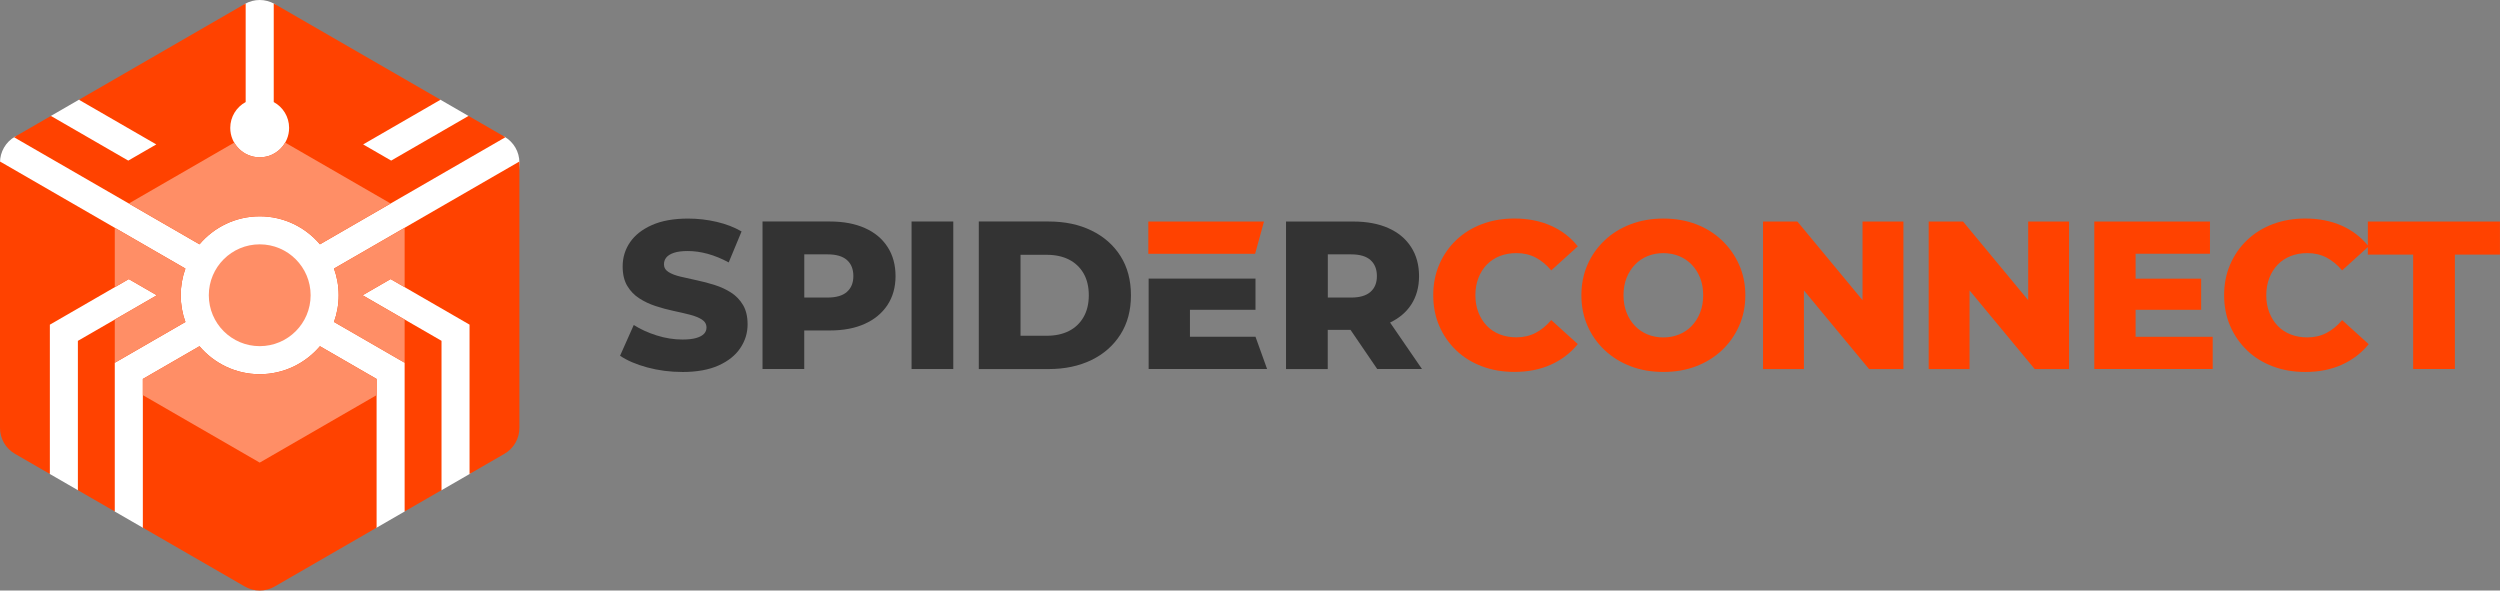 <?xml version="1.0" encoding="UTF-8"?>
<svg id="Layer_1" data-name="Layer 1" xmlns="http://www.w3.org/2000/svg" viewBox="0 0 713.56 168.55">
  <rect x="0" y="0" width="713.56" height="168.55" fill="#808080" stroke="none"/>
  <defs>
    <style>
      .cls-1 {
        fill: #333;
      }

      .cls-1, .cls-2, .cls-3, .cls-4 {
        stroke-width: 0px;
      }

      .cls-2 {
        fill: #ff8e66;
      }

      .cls-3 {
        fill: #fff;
      }

      .cls-4 {
        fill: #ff4200;
      }
    </style>
  </defs>
  <g>
    <path class="cls-3" d="m144.25,122.15l4-75.76c0-3.04-1.62-5.85-4.26-7.37l-9.32-2.65-.96-3.28-8-4.62-22.83-3.18L78.38,1.14c-2.63-1.52-5.88-1.52-8.52,0l-24.35,24.06-22.99,3.27-8,4.62-2.57,4.21-7.71,1.72C1.62,40.54,0,43.35,0,46.4l4,75.76c0,3.04,1.62,5.85,4.26,7.37l5.97,5.76,8,4.62,4.34-1.49,6.19,7.58,8,4.62,29.1,6.8c2.63,1.52,5.88,1.52,8.52,0l29.1-6.8,8-4.62,6.25-7.61,4.29,1.53,8-4.62,5.97-5.76c2.63-1.52,4.26-4.33,4.26-7.37Z"/>
    <g>
      <path class="cls-4" d="m52.92,91.9c-.86-2.38-1.33-4.95-1.33-7.62s.47-5.24,1.33-7.62L.02,46.11C.02,46.21,0,46.3,0,46.4v75.76C0,125.2,1.62,128.01,4.26,129.53l9.97,5.76v-42.62l22.53-13.01,8,4.62-22.53,13.01v42.62l10.53,6.08v-42.45l20.16-11.64Z"/>
      <path class="cls-4" d="m91.32,98.82c-4.14,4.88-10.31,7.99-17.19,7.99s-13.05-3.11-17.19-7.99l-16.17,9.34v42.45l29.1,16.8c2.64,1.52,5.88,1.52,8.52,0l29.1-16.8v-42.45l-16.17-9.34Z"/>
      <path class="cls-4" d="m74.13,61.74c6.88,0,13.05,3.11,17.19,7.99l52.92-30.55c-.08-.05-.16-.11-.24-.16l-10.27-5.93-22.08,12.75-8-4.62,22.08-12.75L78.39,1.14c-.08-.05-.17-.08-.26-.13v28.12c2.62,1.42,4.39,4.19,4.39,7.38,0,4.64-3.76,8.4-8.4,8.4s-8.4-3.76-8.4-8.4c0-3.19,1.78-5.96,4.4-7.38V1.01c-.09.05-.18.08-.26.13L22.53,28.47l22.08,12.75-8,4.62-22.08-12.75-10.27,5.93c-.08.05-.16.11-.24.16l52.92,30.55c4.14-4.88,10.31-7.99,17.19-7.99Z"/>
      <path class="cls-4" d="m95.33,76.65c.86,2.38,1.33,4.95,1.33,7.62s-.47,5.24-1.33,7.62l20.16,11.64v42.45l10.53-6.08v-42.62l-22.53-13.01,8-4.62,22.53,13.01v42.62l9.97-5.76c2.64-1.52,4.26-4.33,4.26-7.38V46.4c0-.1-.02-.19-.02-.29l-52.9,30.54Z"/>
    </g>
    <g>
      <circle class="cls-2" cx="74.13" cy="84.27" r="14.53"/>
      <path class="cls-2" d="m91.32,98.82c-4.14,4.88-10.31,7.99-17.19,7.99s-13.05-3.11-17.19-7.99l-16.17,9.34v4.62l33.36,19.26,33.36-19.26v-4.62l-16.17-9.34Z"/>
      <path class="cls-2" d="m52.92,91.9c-.86-2.38-1.33-4.95-1.33-7.62s.47-5.24,1.33-7.62l-20.16-11.64v16.95l4-2.31,8,4.62-12,6.93v16.95h0s0-4.62,0-4.62l20.16-11.64Z"/>
      <path class="cls-2" d="m74.13,61.74c6.88,0,13.05,3.11,17.19,7.99l20.17-11.65-30.1-17.38c-1.45,2.51-4.16,4.2-7.26,4.2s-5.81-1.69-7.26-4.2l-30.1,17.38,20.17,11.65c4.14-4.88,10.31-7.99,17.19-7.99Z"/>
      <path class="cls-2" d="m111.49,79.66l4,2.31v-16.95l-20.16,11.64c.86,2.38,1.33,4.95,1.33,7.62s-.47,5.24-1.33,7.62l20.16,11.64v-12.33l-12-6.93,8-4.62Z"/>
    </g>
  </g>
  <g>
    <g>
      <path class="cls-1" d="m260.18,105.33v-42.11h11.91v42.11h-11.91Z"/>
      <g>
        <polygon class="cls-1" points="327.85 105.33 361.66 105.33 358.35 96.12 339.64 96.12 339.64 88.43 358.35 88.43 358.35 79.52 327.85 79.52 327.85 105.33"/>
        <path class="cls-1" d="m194.73,106.17c-3.45,0-6.77-.43-9.96-1.29-3.19-.86-5.78-1.98-7.79-3.34l3.91-8.78c1.88,1.2,4.06,2.2,6.53,2.98,2.47.78,4.92,1.17,7.37,1.17,1.64,0,2.97-.15,3.97-.45,1-.3,1.73-.7,2.2-1.2.46-.5.69-1.09.69-1.77,0-.96-.44-1.72-1.32-2.29-.88-.56-2.03-1.02-3.43-1.38-1.4-.36-2.96-.72-4.66-1.08-1.71-.36-3.41-.82-5.11-1.38-1.71-.56-3.26-1.29-4.66-2.2-1.41-.9-2.55-2.08-3.43-3.55-.88-1.46-1.32-3.32-1.32-5.56,0-2.53.69-4.81,2.08-6.86s3.46-3.69,6.23-4.93c2.77-1.24,6.22-1.87,10.35-1.87,2.77,0,5.48.31,8.15.93,2.67.62,5.04,1.53,7.13,2.74l-3.67,8.84c-2.01-1.08-3.99-1.89-5.96-2.44-1.97-.54-3.87-.81-5.72-.81-1.64,0-2.97.17-3.97.51-1,.34-1.72.79-2.17,1.35-.44.56-.66,1.2-.66,1.93,0,.92.43,1.65,1.29,2.2s2.01.98,3.43,1.32c1.42.34,2.99.69,4.69,1.05,1.7.36,3.41.81,5.11,1.35,1.7.54,3.26,1.26,4.66,2.17,1.4.9,2.54,2.09,3.4,3.55.86,1.46,1.29,3.3,1.29,5.5,0,2.45-.69,4.7-2.08,6.77-1.38,2.07-3.45,3.72-6.2,4.96-2.75,1.24-6.21,1.87-10.38,1.87Z"/>
        <path class="cls-1" d="m253.32,70.47c-1.52-2.35-3.68-4.14-6.47-5.38s-6.1-1.87-9.96-1.87h-19.25v42.11h11.91v-11.01h7.34c3.85,0,7.17-.63,9.96-1.9,2.79-1.26,4.94-3.06,6.47-5.38,1.52-2.32,2.29-5.07,2.29-8.24s-.76-5.99-2.29-8.33Zm-11.58,12.84c-1.22,1.08-3.08,1.62-5.56,1.62h-6.62v-12.33h6.62c2.49,0,4.34.54,5.56,1.62,1.22,1.08,1.83,2.61,1.83,4.57s-.61,3.43-1.83,4.51Z"/>
        <path class="cls-1" d="m279.37,105.33v-42.11h19.91c4.65,0,8.74.86,12.27,2.59,3.53,1.72,6.29,4.15,8.27,7.28,1.98,3.13,2.98,6.86,2.98,11.19s-.99,8.01-2.98,11.16c-1.99,3.15-4.74,5.59-8.27,7.31-3.53,1.72-7.62,2.59-12.27,2.59h-19.91Zm11.91-9.5h7.52c2.41,0,4.5-.45,6.29-1.35,1.78-.9,3.18-2.23,4.18-3.97,1-1.74,1.5-3.82,1.5-6.23s-.5-4.53-1.5-6.26c-1-1.72-2.4-3.04-4.18-3.94-1.79-.9-3.88-1.35-6.29-1.35h-7.52v23.1Z"/>
        <path class="cls-1" d="m393.12,105.33h12.75l-9.11-13.27c2.54-1.21,4.55-2.88,5.98-5.04,1.52-2.3,2.29-5.04,2.29-8.21s-.76-5.99-2.29-8.33c-1.52-2.35-3.68-4.14-6.47-5.38s-6.1-1.87-9.96-1.87h-19.25v42.11h11.91v-11.19h6.5l7.63,11.19Zm-1.95-31.1c1.22,1.08,1.83,2.61,1.83,4.57s-.61,3.43-1.83,4.51c-1.22,1.08-3.08,1.62-5.56,1.62h-6.62v-12.33h6.62c2.49,0,4.34.54,5.56,1.62Z"/>
      </g>
    </g>
    <g>
      <polygon class="cls-4" points="327.76 63.24 360.77 63.24 358.24 72.44 327.76 72.44 327.76 63.24"/>
      <path class="cls-4" d="m424.39,75.52c1.02-1.06,2.26-1.87,3.7-2.44,1.44-.56,3.03-.84,4.75-.84,2,0,3.82.42,5.44,1.26,1.62.84,3.12,2.07,4.48,3.67l7.58-6.86c-2.04-2.57-4.6-4.53-7.67-5.89-3.07-1.36-6.55-2.05-10.44-2.05-3.33,0-6.41.53-9.23,1.59-2.83,1.06-5.27,2.58-7.34,4.54-2.07,1.96-3.68,4.28-4.84,6.95-1.16,2.67-1.74,5.6-1.74,8.81s.58,6.15,1.74,8.81c1.16,2.67,2.78,4.98,4.84,6.95,2.06,1.97,4.51,3.48,7.34,4.54s5.9,1.59,9.23,1.59c3.89,0,7.37-.69,10.44-2.07,3.07-1.38,5.62-3.34,7.67-5.87l-7.58-6.86c-1.36,1.61-2.86,2.83-4.48,3.67-1.62.84-3.44,1.26-5.44,1.26-1.73,0-3.31-.28-4.75-.84-1.44-.56-2.68-1.37-3.7-2.44-1.02-1.06-1.83-2.33-2.41-3.82-.58-1.48-.87-3.13-.87-4.93s.29-3.45.87-4.93c.58-1.48,1.38-2.76,2.41-3.82Zm50.37-13.14c3.41,0,6.53.54,9.35,1.62,2.83,1.08,5.28,2.62,7.37,4.6,2.08,1.98,3.72,4.3,4.9,6.95,1.18,2.65,1.78,5.55,1.78,8.72s-.59,6.09-1.78,8.75c-1.18,2.67-2.82,4.98-4.9,6.95-2.09,1.97-4.54,3.49-7.37,4.57-2.83,1.08-5.94,1.62-9.35,1.62s-6.48-.54-9.32-1.62c-2.85-1.08-5.32-2.62-7.43-4.6-2.11-1.99-3.74-4.3-4.9-6.95-1.16-2.65-1.74-5.55-1.74-8.72s.58-6.08,1.74-8.72c1.16-2.65,2.8-4.96,4.9-6.95,2.1-1.99,4.58-3.52,7.43-4.6,2.85-1.08,5.95-1.62,9.32-1.62Zm4.48,10.71c-1.38-.56-2.88-.84-4.48-.84s-3.1.28-4.48.84c-1.38.56-2.59,1.37-3.61,2.44-1.02,1.06-1.83,2.33-2.41,3.79-.58,1.46-.87,3.12-.87,4.96s.29,3.45.87,4.93c.58,1.48,1.38,2.76,2.41,3.82,1.02,1.06,2.22,1.88,3.61,2.44,1.38.56,2.88.84,4.48.84s3.1-.28,4.48-.84c1.38-.56,2.59-1.37,3.61-2.44,1.02-1.06,1.82-2.33,2.41-3.82.58-1.48.87-3.13.87-4.93s-.29-3.5-.87-4.96c-.58-1.46-1.38-2.73-2.41-3.79-1.02-1.06-2.22-1.87-3.61-2.44Zm35.64,9.8l18.59,22.44h9.81v-42.1h-11.67v22.44l-18.59-22.44h-9.81v42.1h11.67v-22.44Zm47.28,0l18.59,22.44h9.81v-42.1h-11.67v22.44l-18.59-22.44h-9.81v42.1h11.67v-22.44Zm69.41,13.24h-22.02v-7.7h18.71v-8.9h-18.71v-7.1h21.23v-9.2h-33.02v42.1h33.8v-9.2Zm9.83,3.91c2.06,1.97,4.51,3.48,7.34,4.54s5.9,1.59,9.23,1.59c3.89,0,7.37-.69,10.44-2.07,3.07-1.38,5.62-3.34,7.67-5.87l-7.58-6.86c-1.36,1.61-2.86,2.83-4.48,3.67-1.62.84-3.44,1.26-5.44,1.26-1.73,0-3.31-.28-4.75-.84-1.44-.56-2.68-1.37-3.7-2.44-1.02-1.06-1.83-2.33-2.41-3.82-.58-1.48-.87-3.13-.87-4.93s.29-3.45.87-4.93c.58-1.48,1.38-2.76,2.41-3.82,1.02-1.06,2.26-1.87,3.7-2.44,1.44-.56,3.03-.84,4.75-.84,2,0,3.82.42,5.44,1.26,1.62.84,3.12,2.07,4.48,3.67l7.34-6.64v2.13h12.93v32.66h11.91v-32.66h12.87v-9.44h-37.71v6.83c-2.01-2.43-4.47-4.31-7.43-5.63-3.07-1.36-6.55-2.05-10.44-2.05-3.33,0-6.41.53-9.23,1.59-2.83,1.06-5.27,2.58-7.34,4.54-2.07,1.96-3.68,4.28-4.84,6.95-1.16,2.67-1.74,5.6-1.74,8.81s.58,6.15,1.74,8.81c1.16,2.67,2.78,4.98,4.84,6.95Z"/>
    </g>
  </g>
</svg>